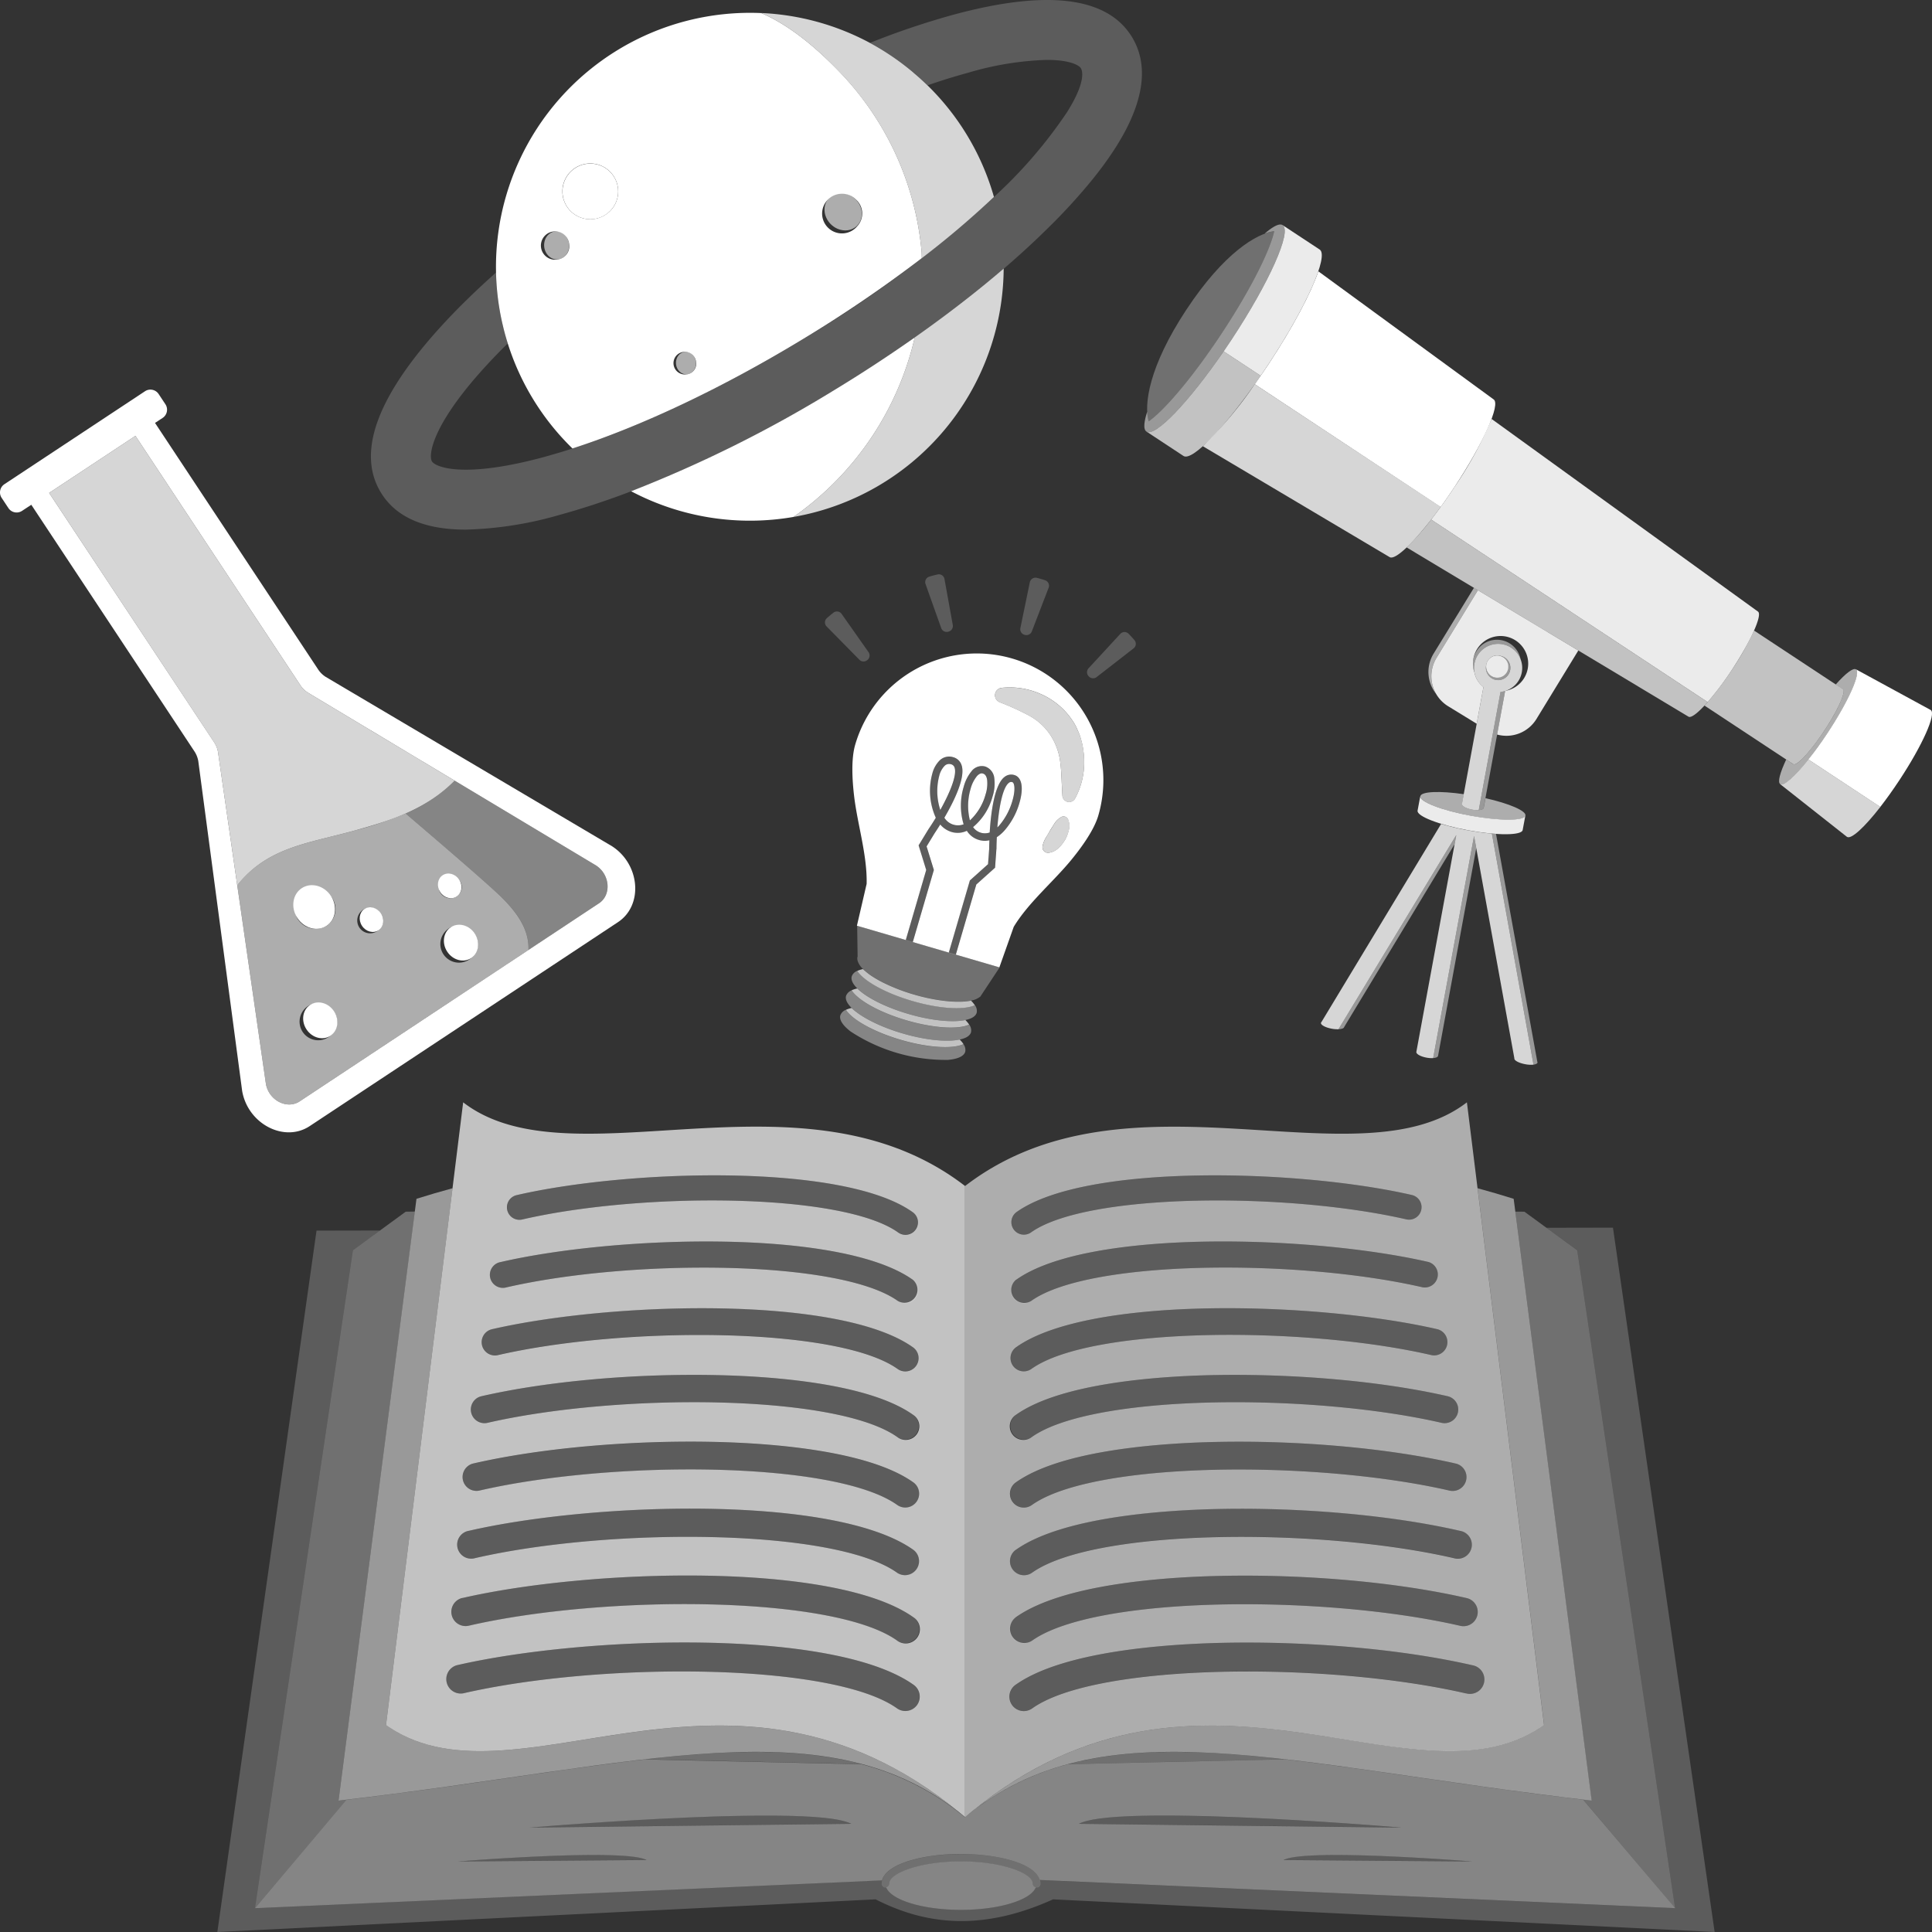 <svg viewBox="0 0 300 300" xmlns="http://www.w3.org/2000/svg"><rect x="0" y="0" width="300" height="300" fill="#333333" stroke="none"/><g fill="#fff"><path d="m 129.32 60.71 a 197.34 197.34 0 0 1 -31.32 15.57 39.51 39.51 0 0 0 25.21 3.99 46.89 46.89 0 0 0 18.83 -27.87 c -4.04 2.84 -8.29 5.63 -12.72 8.31 z"/><path d="m 78 139.45 c -1.71 -1.7 -8.13 -7.25 -15.02 -13.13 a 58.46 58.46 0 0 1 -7.77 2.61 c -7.35 2.04 -13.6 2.57 -18.37 8.52 l 4.45 30.85 c .45 2.56 3.27 4.02 5.24 2.72 l 35.53 -23.5 c .09 -2.7 -1.16 -5.18 -4.06 -8.07 z m -31.85 3.13 a 3.14 3.14 0 1 1 4.53 1.2 3.32 3.32 0 0 1 -4.53 -1.2 z m 5.12 18.27 a 2.89 2.89 0 1 1 .55 -3.8 2.73 2.73 0 0 1 -.55 3.8 z m 7.47 -16.39 a 1.99 1.99 0 1 1 .38 -2.63 1.88 1.88 0 0 1 -.38 2.63 z m 9.59 -5.91 a 1.78 1.78 0 1 1 2.56 .68 1.88 1.88 0 0 1 -2.57 -.68 z m 4.8 10.25 a 2.89 2.89 0 1 1 .55 -3.8 2.73 2.73 0 0 1 -.55 3.8 z" opacity=".6"/><path d="m 143.1 39.03 a 46.18 46.18 0 0 0 -13.03 -28.17 c -3.29 -3.38 -7.42 -6.92 -11.86 -8.83 a 39.45 39.45 0 0 0 -40.67 45.83 q .22 1.35 .54 2.68 c .01 .03 .01 .06 .02 .09 q .32 1.35 .74 2.68 a 39.24 39.24 0 0 0 9.94 16.22 c .04 .04 .08 .07 .11 .11 10.74 -3.47 23.19 -9.36 35.61 -16.88 a 203.3 203.3 0 0 0 18.64 -12.68 c -.01 -.35 -.01 -.7 -.04 -1.05 z m -56.44 1.25 a 2.2 2.2 0 1 1 1.72 -2.36 2.07 2.07 0 0 1 -1.72 2.36 z m 7.84 -7.3 a 4.33 4.33 0 1 1 .43 -6.1 4.33 4.33 0 0 1 -.43 6.11 z m 12.21 25.13 a 1.76 1.76 0 1 1 1.38 -1.89 1.66 1.66 0 0 1 -1.38 1.9 z m 26.44 -23.03 a 3.08 3.08 0 1 1 -.24 -4.1 2.91 2.91 0 0 1 .24 4.11 z"/><path d="m 157.19 102.26 a 19.66 19.66 0 0 0 -24.39 13.36 c -.65 2.21 -.48 5.44 -.16 8.11 .53 4.35 2.04 9.13 1.93 13.52 l -1.51 6.5 h .02 l 11.04 3.23 11.06 3.23 2.23 -6.29 c 2.27 -3.76 6.12 -6.97 8.9 -10.35 1.71 -2.08 3.58 -4.71 4.23 -6.92 a 19.66 19.66 0 0 0 -13.35 -24.39 z m -2.47 29.57 l -.21 2.91 -2.91 2.61 -3.18 10.88 -1.09 -.32 3.27 -11.19 2.82 -2.53 .18 -2.41 c 0 -.18 0 -.65 .03 -1.3 a 3.13 3.13 0 0 1 -1.62 -.05 3.31 3.31 0 0 1 -1.88 -1.42 3.35 3.35 0 0 1 -2.34 .19 3.7 3.7 0 0 1 -1.79 -1.17 c -.42 .68 -.75 1.17 -.87 1.35 l -1.25 2.05 1.13 3.66 -3.27 11.19 -1.09 -.32 3.17 -10.87 -1.18 -3.82 1.53 -2.51 c .36 -.53 .75 -1.13 1.14 -1.78 a 10.13 10.13 0 0 1 -.54 -6.86 4.41 4.41 0 0 1 1.14 -2.04 2.1 2.1 0 0 1 2.1 -.5 1.87 1.87 0 0 1 1.29 1.2 c .69 1.92 -1.2 5.7 -2.66 8.2 a 2.49 2.49 0 0 0 2.99 1.02 10.07 10.07 0 0 1 .01 -5.82 6.37 6.37 0 0 1 1.2 -2.4 2.01 2.01 0 0 1 2.12 -.76 2.13 2.13 0 0 1 1.44 1.88 6.59 6.59 0 0 1 -.28 2.8 9.37 9.37 0 0 1 -3.02 4.73 2.23 2.23 0 0 0 2.58 .84 c .18 -2.93 .71 -7.44 2.32 -8.64 a 1.66 1.66 0 0 1 1.51 -.28 c 1.17 .34 1.47 1.99 .79 4.32 a 11.21 11.21 0 0 1 -2.28 4.24 5.98 5.98 0 0 1 -1.24 1.09 c -.03 .65 -.05 1.28 -.05 1.84 z m 10.65 -1.41 a 5.58 5.58 0 0 1 -1.02 1.27 2.73 2.73 0 0 1 -1.5 .73 .87 .87 0 0 1 -.96 -1.05 l .03 -.13 a 4.27 4.27 0 0 1 .5 -1.2 c .21 -.33 .4 -.66 .59 -1 s .42 -.66 .63 -1.01 a 3.06 3.06 0 0 1 .89 -.99 l .19 -.13 a .76 .76 0 0 1 1.06 .2 .76 .76 0 0 1 .08 .15 2.62 2.62 0 0 1 .09 1.68 5.79 5.79 0 0 1 -.58 1.49 z m 2.98 -12.28 a 11.76 11.76 0 0 1 -1.42 5.86 1.05 1.05 0 0 1 -1.96 -.43 v -.06 c -.13 -1.85 -.12 -3.54 -.33 -5.13 a 9.88 9.88 0 0 0 -1.52 -4.22 9.15 9.15 0 0 0 -3.27 -3.01 39.64 39.64 0 0 0 -4.6 -2.1 l -.04 -.02 a 1.16 1.16 0 0 1 .32 -2.22 11.81 11.81 0 0 1 6.02 .93 11.4 11.4 0 0 1 5 4.17 7.72 7.72 0 0 1 .79 1.48 8.78 8.78 0 0 1 .56 1.56 9.59 9.59 0 0 1 .32 1.6 10.29 10.29 0 0 1 .13 1.59 z"/><path d="m 147.69 118.68 a .98 .98 0 0 0 -1.02 .25 3.36 3.36 0 0 0 -.82 1.52 9.38 9.38 0 0 0 .16 5.32 c 1.42 -2.55 2.64 -5.38 2.21 -6.6 a .74 .74 0 0 0 -.53 -.49 z"/><path d="m 157.19 121.45 a .53 .53 0 0 0 -.52 .1 c -1 .74 -1.56 3.92 -1.8 6.93 .11 -.1 .21 -.21 .3 -.31 a 10.2 10.2 0 0 0 2.03 -3.8 c .52 -1.75 .33 -2.82 -.01 -2.92 z"/><path d="m 153.28 121.08 c -.13 -.81 -.52 -.92 -.65 -.96 s -.46 -.13 -.95 .42 a 5.33 5.33 0 0 0 -.97 1.97 9.23 9.23 0 0 0 -.1 4.88 8.57 8.57 0 0 0 2.42 -4 5.57 5.57 0 0 0 .25 -2.31 z"/><path d="m 131.36 156.8 a 1.46 1.46 0 0 0 -.87 .85 c -.21 .71 .4 1.6 1.58 2.51 a 26.86 26.86 0 0 0 15.13 4.42 c 1.48 -.13 2.47 -.55 2.68 -1.26 a 1.46 1.46 0 0 0 -.28 -1.18 c -1.68 .78 -5.5 .57 -9.71 -.66 s -7.53 -3.12 -8.53 -4.68 z" opacity=".4"/><path d="m 132.24 156.52 a 4.2 4.2 0 0 0 -.88 .28 c 1 1.56 4.33 3.44 8.54 4.67 s 8.03 1.44 9.71 .66 a 4.15 4.15 0 0 0 -.59 -.71 c -1.94 .41 -5.24 .11 -8.83 -.94 s -6.53 -2.57 -7.95 -3.96 z" opacity=".7"/><path d="m 132.25 153.78 a 1.46 1.46 0 0 0 -.87 .85 c -.16 .55 .17 1.21 .87 1.89 1.41 1.39 4.36 2.91 7.95 3.96 s 6.89 1.35 8.83 .94 c .96 -.2 1.59 -.58 1.75 -1.13 a 1.46 1.46 0 0 0 -.28 -1.18 c -1.68 .78 -5.5 .57 -9.71 -.66 s -7.55 -3.11 -8.54 -4.67 z" opacity=".4"/><path d="m 133.12 153.49 a 4.16 4.16 0 0 0 -.88 .28 c 1 1.56 4.33 3.44 8.54 4.67 s 8.03 1.44 9.71 .66 a 4.19 4.19 0 0 0 -.59 -.71 c -1.94 .41 -5.24 .11 -8.83 -.94 s -6.53 -2.56 -7.95 -3.96 z" opacity=".7"/><path d="m 133.13 150.75 a 1.46 1.46 0 0 0 -.87 .85 c -.16 .55 .17 1.21 .87 1.89 1.41 1.39 4.36 2.91 7.95 3.96 s 6.89 1.35 8.83 .94 c .96 -.2 1.59 -.58 1.75 -1.13 a 1.46 1.46 0 0 0 -.28 -1.18 c -1.68 .78 -5.5 .57 -9.71 -.66 s -7.54 -3.11 -8.54 -4.67 z" opacity=".4"/><path d="m 146.8 155.43 c -.66 -.07 -1.36 -.18 -2.09 -.32 -.89 -.17 -1.81 -.39 -2.76 -.67 a 28.62 28.62 0 0 1 -4.79 -1.85 17.15 17.15 0 0 1 -1.83 -1.05 9.72 9.72 0 0 1 -1.05 -.81 c -.09 -.08 -.2 -.16 -.28 -.25 a 4.2 4.2 0 0 0 -.88 .28 c 1 1.56 4.33 3.44 8.54 4.67 s 8.03 1.44 9.71 .66 a 4.23 4.23 0 0 0 -.59 -.71 8.87 8.87 0 0 1 -1.46 .16 17.11 17.11 0 0 1 -2.52 -.11 z" opacity=".7"/><path d="m 144.14 146.98 l -11.04 -3.23 .07 4.78 c 0 .02 -.02 .03 -.02 .04 a 1.15 1.15 0 0 0 .03 .63 v .02 a 3.02 3.02 0 0 0 .83 1.25 c .08 .08 .19 .16 .28 .25 a 9.72 9.72 0 0 0 1.05 .81 17.15 17.15 0 0 0 1.83 1.05 28.62 28.62 0 0 0 4.79 1.85 c .95 .28 1.87 .5 2.76 .67 .73 .14 1.43 .25 2.09 .32 a 17.11 17.11 0 0 0 2.53 .11 8.87 8.87 0 0 0 1.46 -.16 3.09 3.09 0 0 0 1.39 -.6 l .02 .01 .07 -.11 .21 -.32 2.74 -4.14 h -.02 l -11.06 -3.23 z" opacity=".3"/><path d="m 158.3 124.68 c .68 -2.32 .38 -3.98 -.79 -4.32 a 1.66 1.66 0 0 0 -1.51 .28 c -1.61 1.2 -2.14 5.71 -2.32 8.64 a 2.23 2.23 0 0 1 -2.58 -.84 9.37 9.37 0 0 0 3.02 -4.73 6.59 6.59 0 0 0 .28 -2.8 2.13 2.13 0 0 0 -1.45 -1.87 2.01 2.01 0 0 0 -2.12 .76 6.37 6.37 0 0 0 -1.2 2.4 10.07 10.07 0 0 0 -.01 5.82 2.49 2.49 0 0 1 -2.99 -1.02 c 1.47 -2.5 3.35 -6.29 2.66 -8.2 a 1.87 1.87 0 0 0 -1.29 -1.2 2.1 2.1 0 0 0 -2.1 .5 4.41 4.41 0 0 0 -1.14 2.04 10.13 10.13 0 0 0 .54 6.86 c -.39 .65 -.78 1.25 -1.14 1.78 l -1.53 2.51 1.18 3.82 -3.17 10.87 1.09 .32 3.27 -11.19 -1.13 -3.66 1.25 -2.05 c .12 -.18 .45 -.66 .87 -1.35 a 3.7 3.7 0 0 0 1.78 1.18 3.35 3.35 0 0 0 2.34 -.19 3.31 3.31 0 0 0 1.88 1.42 3.13 3.13 0 0 0 1.62 .05 c -.02 .65 -.03 1.12 -.03 1.3 l -.18 2.41 -2.82 2.53 -3.27 11.19 1.09 .32 3.18 -10.88 2.91 -2.61 .21 -2.91 c 0 -.56 .02 -1.18 .05 -1.84 a 5.98 5.98 0 0 0 1.24 -1.07 11.21 11.21 0 0 0 2.31 -4.27 z m -12.28 1.09 a 9.38 9.38 0 0 1 -.16 -5.32 3.36 3.36 0 0 1 .82 -1.52 .98 .98 0 0 1 1.02 -.25 .74 .74 0 0 1 .54 .49 c .42 1.21 -.79 4.05 -2.22 6.6 z m 4.7 -3.25 a 5.33 5.33 0 0 1 .97 -1.97 c .49 -.56 .83 -.46 .95 -.42 s .52 .15 .65 .96 a 5.57 5.57 0 0 1 -.25 2.31 8.57 8.57 0 0 1 -2.42 4 9.23 9.23 0 0 1 .11 -4.89 z m 4.46 5.65 c -.09 .1 -.2 .21 -.3 .31 .24 -3 .8 -6.18 1.8 -6.93 a .53 .53 0 0 1 .52 -.1 c .34 .1 .53 1.16 .02 2.91 a 10.2 10.2 0 0 1 -2.04 3.81 z" opacity=".2"/><path d="m 167.34 113.4 a 7.72 7.72 0 0 0 -.79 -1.48 11.4 11.4 0 0 0 -5 -4.17 11.81 11.81 0 0 0 -6.02 -.93 1.16 1.16 0 0 0 -.32 2.22 l .04 .02 a 39.64 39.64 0 0 1 4.6 2.1 9.15 9.15 0 0 1 3.27 3.01 9.88 9.88 0 0 1 1.52 4.22 c .21 1.59 .21 3.28 .33 5.13 v .06 a 1.05 1.05 0 0 0 1.96 .43 11.76 11.76 0 0 0 1.42 -5.86 10.29 10.29 0 0 0 -.12 -1.59 9.59 9.59 0 0 0 -.32 -1.6 8.78 8.78 0 0 0 -.57 -1.56 z" opacity=".8"/><path d="m 165.79 127.11 a .76 .76 0 0 0 -1.06 -.2 l -.19 .13 a 3.06 3.06 0 0 0 -.89 .99 c -.21 .35 -.43 .68 -.63 1.01 s -.39 .67 -.59 1 a 4.27 4.27 0 0 0 -.5 1.2 l -.03 .13 a .87 .87 0 0 0 .96 1.05 2.73 2.73 0 0 0 1.5 -.73 5.58 5.58 0 0 0 1.02 -1.27 5.79 5.79 0 0 0 .59 -1.49 2.62 2.62 0 0 0 -.09 -1.68 .76 .76 0 0 0 -.09 -.14 z" opacity=".8"/><path d="m 146.15 97.53 a .9 .9 0 0 0 1.09 .56 l .04 -.01 a .9 .9 0 0 0 .67 -1.02 l -1.29 -7.15 a .89 .89 0 0 0 -1.08 -.71 c -.43 .1 -.86 .21 -1.28 .34 a .89 .89 0 0 0 -.58 1.16 z" opacity=".2"/><path d="m 159.08 98.57 l .04 .01 a .9 .9 0 0 0 1.1 -.53 l 2.61 -6.78 a .89 .89 0 0 0 -.55 -1.17 c -.42 -.14 -.84 -.26 -1.27 -.37 a .9 .9 0 0 0 -1.1 .69 l -1.47 7.12 a .9 .9 0 0 0 .64 1.03 z" opacity=".2"/><path d="m 128.35 97.27 l 5.1 5.18 a .9 .9 0 0 0 1.22 .05 l .03 -.02 a .9 .9 0 0 0 .17 -1.21 l -4.18 -5.94 a .89 .89 0 0 0 -1.28 -.19 q -.52 .41 -1.02 .85 a .89 .89 0 0 0 -.04 1.28 z" opacity=".2"/><path d="m 169.03 104.99 l .03 .03 a .9 .9 0 0 0 1.22 .12 l 5.74 -4.46 a .89 .89 0 0 0 .13 -1.29 c -.29 -.34 -.59 -.66 -.9 -.98 a .89 .89 0 0 0 -1.29 .02 l -4.93 5.34 a .9 .9 0 0 0 0 1.22 z" opacity=".2"/><path d="m 95.03 131.4 l -44.48 -26.31 a 3.95 3.95 0 0 1 -1.15 -1.14 l -25.33 -38.28 1.19 -.78 a 1.53 1.53 0 0 0 .43 -2.11 l -1.06 -1.6 a 1.53 1.53 0 0 0 -2.11 -.43 l -21.84 14.44 a 1.53 1.53 0 0 0 -.43 2.11 l 1.06 1.6 a 1.53 1.53 0 0 0 2.11 .43 l 1.44 -.95 25.33 38.29 a 3.96 3.96 0 0 1 .6 1.51 l 6.81 51.21 c .88 5.13 6.54 8.08 10.49 5.47 l 47.87 -31.67 c 3.95 -2.61 3.44 -8.97 -.93 -11.79 z m -2.03 8.87 l -46.47 30.75 c -1.97 1.3 -4.79 -.16 -5.24 -2.72 l -7.44 -51.55 a 3.95 3.95 0 0 0 -.6 -1.49 l -25.62 -38.72 13.4 -8.86 25.61 38.72 a 3.95 3.95 0 0 0 1.15 1.14 l 44.75 26.84 c 2.19 1.41 2.44 4.59 .46 5.89 z"/><path d="m 55.2 128.93 c 6.02 -1.67 11.12 -3.41 15.4 -7.71 l 21.94 13.16 -44.75 -26.84 a 3.95 3.95 0 0 1 -1.15 -1.14 l -25.61 -38.72 -13.4 8.86 25.62 38.73 a 3.95 3.95 0 0 1 .6 1.49 l 2.99 20.7 c 4.76 -5.96 11.01 -6.49 18.36 -8.53 z" opacity=".8"/><path d="m 93 140.27 c 1.98 -1.31 1.72 -4.49 -.46 -5.89 l -21.94 -13.16 a 24.02 24.02 0 0 1 -7.63 5.1 c 6.89 5.88 13.32 11.44 15.03 13.13 2.91 2.89 4.15 5.36 4.06 8.07 z" opacity=".4"/><ellipse cx="49.69" cy="158.46" rx="2.56" ry="2.87" transform="matrix(.834 -.552 .552 .834 -79.18 53.71)"/><ellipse cx="71.55" cy="146.4" rx="2.56" ry="2.87" transform="matrix(.834 -.552 .552 .834 -68.9 63.77)"/><ellipse cx="57.64" cy="142.81" rx="1.76" ry="1.98" transform="matrix(.834 -.552 .552 .834 -69.22 55.51)"/><ellipse cx="69.79" cy="137.58" rx="1.76" ry="1.98" transform="matrix(.834 -.552 .552 .834 -64.32 61.34)"/><ellipse cx="48.75" cy="140.86" rx="3.12" ry="3.5" transform="matrix(.834 -.552 .552 .834 -69.63 50.27)"/><path d="m 175.79 5.78 c -3.8 -6.28 -13.16 -7.45 -27.8 -3.48 a 122.3 122.3 0 0 0 -12.93 4.37 39.39 39.39 0 0 1 8.96 6.58 c 2.2 -.76 4.34 -1.42 6.4 -1.98 a 47.75 47.75 0 0 1 12.13 -1.97 c 3.47 0 4.98 .79 5.29 1.3 a 1.49 1.49 0 0 1 .16 .43 c .01 .05 .02 .1 .02 .16 a 2.38 2.38 0 0 1 .03 .38 c 0 .07 0 .14 -.01 .21 a 4.39 4.39 0 0 1 -.05 .46 c -.01 .07 -.02 .14 -.04 .22 q -.06 .3 -.16 .64 c -.01 .04 -.02 .08 -.03 .12 a 13.73 13.73 0 0 1 -.78 1.91 c -.02 .05 -.05 .1 -.07 .14 q -.23 .47 -.52 .97 l -.09 .16 c -.21 .37 -.44 .75 -.69 1.14 l -.03 .04 a 72.36 72.36 0 0 1 -11.26 13.02 176.52 176.52 0 0 1 -29.83 22.17 c -12.49 7.56 -25.02 13.48 -35.81 16.94 -.68 .22 -1.35 .43 -2.02 .63 -.18 .05 -.35 .1 -.53 .15 -.55 .16 -1.1 .32 -1.64 .47 -12.5 3.39 -16.87 1.58 -17.42 .68 s -.13 -5.62 8.67 -15.12 q 1.46 -1.58 3.1 -3.19 a 39.53 39.53 0 0 1 -1.82 -11.01 c -2.98 2.66 -5.71 5.3 -8.1 7.89 -10.3 11.14 -13.6 19.97 -9.79 26.25 2.33 3.85 6.75 5.78 13.2 5.78 a 57.2 57.2 0 0 0 14.6 -2.3 q 1.27 -.35 2.58 -.74 c .16 -.05 .31 -.1 .47 -.15 q 1.12 -.34 2.26 -.71 l .32 -.11 q 1.25 -.41 2.53 -.87 l .12 -.04 q 1.38 -.49 2.79 -1.03 h .01 a 197.43 197.43 0 0 0 31.33 -15.57 201.2 201.2 0 0 0 26.53 -19 q 2.78 -2.39 5.27 -4.76 l .33 -.32 q .99 -.95 1.93 -1.89 c .17 -.17 .35 -.35 .52 -.52 .72 -.73 1.42 -1.46 2.09 -2.19 q 1.93 -2.09 3.54 -4.07 t 2.88 -3.85 a 40.54 40.54 0 0 0 2.22 -3.63 c 3.12 -5.86 3.51 -10.78 1.14 -14.71 z" opacity=".2"/><path d="m 130.07 10.87 a 46.18 46.18 0 0 1 13.03 28.16 c .03 .35 .03 .7 .05 1.05 a 143.97 143.97 0 0 0 11.19 -9.5 39.24 39.24 0 0 0 -10.26 -17.27 l -.07 -.06 c -.63 -.61 -1.27 -1.2 -1.93 -1.76 -.11 -.09 -.21 -.18 -.32 -.28 a 39.34 39.34 0 0 0 -4.29 -3.14 l -.09 -.06 q -1.15 -.72 -2.33 -1.36 h .01 a 39.38 39.38 0 0 0 -16.85 -4.63 c 4.44 1.93 8.58 5.46 11.86 8.85 z" opacity=".8"/><path d="m 155.85 41.71 c -4.17 3.58 -8.83 7.18 -13.81 10.69 a 46.89 46.89 0 0 1 -18.83 27.87 39.39 39.39 0 0 0 32.64 -38.56 z" opacity=".8"/><ellipse cx="86.45" cy="38.11" opacity=".6" rx="1.94" ry="2.18" transform="matrix(.995 -.098 .098 .995 -3.32 8.66)"/><ellipse cx="106.54" cy="56.38" opacity=".6" rx="1.56" ry="1.75" transform="matrix(.995 -.098 .098 .995 -5.01 10.72)"/><ellipse cx="130.98" cy="32.92" opacity=".6" rx="2.73" ry="3.06" transform="matrix(.706 -.708 .708 .706 15.15 102.37)"/><path d="m 91.66 25.4 c 2.39 0 4.33 1.94 4.33 4.33 0 2.38 -1.94 4.32 -4.33 4.32 s -4.32 -1.94 -4.32 -4.32 c 0 -2.39 1.93 -4.33 4.32 -4.33 z"/><path d="m 220.54 123.63 c -.16 .85 3.37 2.22 7.88 3.04 s 8.29 .81 8.44 -.04 l -.42 2.26 c -.16 .85 -3.94 .87 -8.44 .04 s -8.03 -2.19 -7.88 -3.05 l .42 -2.26 z" opacity=".9"/><path d="m 280.81 117.93 l 11.17 7.37 c -2.45 3.15 -4.53 5.08 -5.18 4.65 l -10.38 -8.19 c .56 .36 2.3 -1.21 4.39 -3.83 z" opacity=".8"/><path d="m 278.46 118.67 c .53 .35 2.68 -1.98 4.81 -5.19 s 3.42 -6.11 2.89 -6.46 l -1.11 -.73 c 1.52 -1.71 2.7 -2.64 3.15 -2.35 .81 .54 -1.16 4.96 -4.41 9.88 s -6.54 8.48 -7.35 7.94 c -.45 -.29 -.05 -1.75 .92 -3.82 z" opacity=".6"/><path d="m 178.37 65.43 c 2.56 -1.81 6.98 -7.06 11.36 -13.7 s 7.47 -12.77 8.13 -15.83 a 6.58 6.58 0 0 0 -1.49 .38 c 1.32 -1.14 2.31 -1.65 2.8 -1.32 1.46 .96 -2.09 8.92 -7.93 17.77 s -11.76 15.24 -13.22 14.28 c -.49 -.32 -.41 -1.43 .12 -3.09 a 6.57 6.57 0 0 0 .23 1.51 z" opacity=".5"/><path d="m 233.72 107.29 l -3.34 18.16 c -.04 .19 -.33 .31 -.76 .34 l 3.38 -18.36 a 3.72 3.72 0 0 0 .72 -.14 z" opacity=".5"/><path d="m 228.95 103.04 a 3.74 3.74 0 1 1 4.05 4.4 l -3.38 18.35 a 4.12 4.12 0 0 1 -1.03 -.07 c -.93 -.17 -1.63 -.57 -1.58 -.89 l 3.34 -18.14 a 3.74 3.74 0 0 1 -1.4 -3.65 z m 1.81 .33 a 1.9 1.9 0 1 0 2.22 -1.53 c -.03 -.01 -.06 0 -.09 -.01 s -.06 -.02 -.09 -.03 a 1.72 1.72 0 0 0 -2 1.38 c -.01 .03 0 .06 -.01 .09 s -.03 .07 -.04 .1 z" opacity=".8"/><path d="m 226.13 129.67 l -.26 1.41 -17.15 28.4 c -.04 .2 -.38 .32 -.88 .34 z" opacity=".5"/><path d="m 229.23 131.71 l -5.93 32.25 c -.04 .19 -.33 .31 -.76 .34 l 6.35 -34.49 z" opacity=".5"/><path d="m 232.3 129.49 l 6.41 35.36 a .24 .24 0 0 1 .03 .15 c -.03 .16 -.27 .27 -.62 .32 l -6.46 -35.88 c .22 .02 .43 .04 .64 .05 z" opacity=".5"/><path d="m 205.2 158.69 l 18.58 -30.76 c .87 .27 1.85 .52 2.91 .75 .43 .09 .86 .18 1.31 .26 .32 .06 .63 .11 .94 .16 .96 .16 1.88 .27 2.72 .34 l 6.46 35.88 a 4.42 4.42 0 0 1 -1.28 -.07 c -.99 -.18 -1.75 -.59 -1.69 -.91 l -6.26 -34.53 -6.35 34.49 a 4.16 4.16 0 0 1 -1.03 -.07 c -.93 -.17 -1.63 -.57 -1.58 -.89 l 6.2 -33.67 -18.29 30.15 a 4.83 4.83 0 0 1 -1.03 -.08 c -.99 -.18 -1.75 -.59 -1.69 -.91 a .23 .23 0 0 1 .08 -.14 z" opacity=".8"/><path d="m 227.3 123.32 l -.28 1.51 c -.06 .32 .65 .72 1.58 .89 s 1.73 .05 1.79 -.27 l .28 -1.51 c 3.67 .83 6.33 1.96 6.2 2.7 -.16 .85 -3.94 .87 -8.44 .04 s -8.03 -2.19 -7.88 -3.04 c .12 -.75 3.02 -.86 6.75 -.32 z" opacity=".6"/><path d="m 233.3 100.04 a 3.74 3.74 0 0 0 -4.34 4.4 3.74 3.74 0 1 1 7.16 -2.05 3.74 3.74 0 0 0 -2.82 -2.35 z" opacity=".5"/><path d="m 232.17 105.19 a 1.72 1.72 0 0 0 .71 -3.36 c .03 0 .06 0 .09 .01 a 1.9 1.9 0 1 1 -2.22 1.53 c 0 -.03 .02 -.06 .03 -.09 a 1.71 1.71 0 0 0 1.39 1.91 z" opacity=".5"/><path d="m 230.78 103.28 c 0 -.03 0 -.06 .01 -.09 a 1.72 1.72 0 0 1 2 -1.38 c .03 .01 .06 .02 .09 .03 a 1.72 1.72 0 1 1 -2.1 1.45 z" opacity=".9"/><path d="m 229.49 91.65 l 15.59 9.36 -6.51 10.65 a 5.47 5.47 0 0 1 -6.1 2.4 l 1.25 -6.78 a 4.29 4.29 0 1 0 -4.77 -2.84 c -.02 -.08 -.03 -.16 -.04 -.25 a 3.75 3.75 0 0 0 1.44 2.49 l -1.05 5.7 -4.44 -2.72 a 5.47 5.47 0 0 1 -1.81 -7.49 z" opacity=".9"/><path d="m 228.87 91.28 l .62 .37 -6.44 10.52 a 5.46 5.46 0 0 0 -.06 5.57 5.46 5.46 0 0 1 -.39 -6.23 z" opacity=".6"/><path d="m 189.73 51.74 c -4.38 6.64 -8.8 11.89 -11.36 13.7 -.76 -2.6 0 -8.49 5.84 -17.34 s 10.96 -11.87 13.65 -12.19 c -.66 3.06 -3.75 9.19 -8.13 15.83 z" opacity=".3"/><path d="m 283.78 113.81 c 3.25 -4.92 5.22 -9.35 4.41 -9.88 l 11.61 6.32 c .9 .59 -1.29 5.48 -4.88 10.92 -1 1.51 -2 2.91 -2.95 4.13 l -11.17 -7.37 c .95 -1.19 1.97 -2.58 2.98 -4.12 z"/><path d="m 265.17 109.02 a 47.6 47.6 0 0 0 3.76 -5.01 44.31 44.31 0 0 0 3.44 -6.1 l 13.79 9.1 c .53 .35 -.76 3.24 -2.89 6.46 s -4.28 5.54 -4.81 5.19 l -13.79 -9.1 c .16 -.16 .33 -.34 .5 -.54 z" opacity=".7"/><path d="m 225.87 75.59 a 58.47 58.47 0 0 0 5.74 -10.54 l 41.36 29.91 c .74 .49 -1.07 4.54 -4.04 9.05 a 47.6 47.6 0 0 1 -3.76 5.01 l -42.94 -28.34 c 1.17 -1.5 2.41 -3.22 3.64 -5.09 z" opacity=".9"/><path d="m 222.23 80.68 l 42.93 28.34 c -1.43 1.63 -2.56 2.53 -2.98 2.26 l -43.75 -26.27 a 40.42 40.42 0 0 0 3.8 -4.33 z" opacity=".7"/><path d="m 194.84 59.66 l 28.87 19.05 c -3.68 5.07 -7.01 8.4 -7.94 7.79 l -28.99 -17.21 a 62.11 62.11 0 0 0 8.06 -9.63 z" opacity=".8"/><path d="m 196.99 56.53 c 3.78 -5.73 6.6 -11.08 7.72 -14.4 l 27.22 19.89 c 1.12 .74 -1.6 6.82 -6.06 13.58 -.72 1.1 -1.45 2.14 -2.16 3.13 l -28.87 -19.07 q 1.07 -1.5 2.15 -3.13 z"/><path d="m 191.24 52.73 c 5.84 -8.85 9.39 -16.8 7.93 -17.77 l 5.75 3.79 c 1.46 .96 -2.09 8.92 -7.93 17.77 q -.62 .93 -1.23 1.83 l -5.75 -3.79 q .61 -.89 1.23 -1.83 z" opacity=".9"/><path d="m 190.01 54.56 l 5.75 3.79 c -5.43 7.89 -10.64 13.35 -11.99 12.45 l -5.75 -3.79 c 1.36 .9 6.57 -4.57 11.99 -12.45 z" opacity=".7"/><path d="m 160.38 292.51 c 0 -1.64 -4.78 -3.47 -11.16 -3.47 s -11.16 1.83 -11.16 3.47 a .58 .58 0 0 1 -.46 .56 c .79 1.97 5.69 3.49 11.62 3.49 s 10.83 -1.52 11.62 -3.49 a .57 .57 0 0 1 -.46 -.56 z" fill-rule="evenodd" opacity=".4"/><path d="m 250.46 190.63 l -10.32 .02 4.77 3.48 15.2 102.17 -98.66 -4.38 a 2.08 2.08 0 0 1 .09 .59 .58 .58 0 0 1 -.58 .58 .57 .57 0 0 1 -.12 -.03 c -.79 1.97 -5.69 3.49 -11.62 3.49 s -10.83 -1.52 -11.62 -3.49 a .57 .57 0 0 1 -.12 .03 .58 .58 0 0 1 -.58 -.58 2.09 2.09 0 0 1 .07 -.54 l -97.38 4.33 15.21 -102.16 4.21 -3.07 -9.86 .02 -15.4 108.91 102.22 -5.07 c 7.97 4.08 16.73 4.89 27.55 0 l 102.73 5.07 z" fill-rule="evenodd" opacity=".2"/><path d="m 160.96 293.1 a .58 .58 0 0 1 -.58 -.58 c 0 -1.64 -4.78 -3.47 -11.16 -3.47 s -11.16 1.83 -11.16 3.47 a .58 .58 0 0 1 -1.16 0 c 0 -3.01 6.35 -4.63 12.33 -4.63 s 12.33 1.62 12.33 4.63 a .58 .58 0 0 1 -.6 .58 z" opacity=".3"/><g fill-rule="evenodd"><path d="m 132.17 283.19 l -49.95 .59 s 44.05 -3.77 49.95 -.59 z" opacity=".2"/><path d="m 100.39 288.81 l -29.33 .23 s 25.87 -2.11 29.33 -.23 z" opacity=".2"/><path d="m 167.53 283.19 l 49.95 .59 s -44.04 -3.77 -49.95 -.59 z" opacity=".2"/><path d="m 199.32 288.81 l 29.33 .23 s -25.87 -2.11 -29.33 -.23 z" opacity=".2"/><path d="m 245.83 279.45 c -18 -2.13 -33.21 -4.77 -46.3 -6.26 l -33.65 .75 a 41.71 41.71 0 0 0 -11.88 5.2 v -.01 c -.06 .04 -.12 .09 -.18 .13 -.47 .3 -.93 .63 -1.4 .96 -.2 .14 -.41 .28 -.61 .42 -.67 .49 -1.33 1 -1.98 1.54 a 41.36 41.36 0 0 0 -16.04 -8.23 l -33.65 -.75 c -13.09 1.49 -28.29 4.14 -46.3 6.26 l -14.25 16.84 97.37 -4.32 c .71 -2.67 6.65 -4.1 12.26 -4.1 .79 0 1.58 .04 2.37 .09 4.76 .34 9.2 1.69 9.87 3.95 l 98.66 4.38 z m -174.77 9.6 s 25.87 -2.11 29.33 -.23 z m 11.17 -5.26 s 44.04 -3.77 49.95 -.59 z m 135.25 0 l -49.95 -.59 c 5.91 -3.19 49.95 .58 49.95 .58 z m -18.16 5.03 c 3.46 -1.88 29.33 .23 29.33 .23 z" opacity=".4"/><path d="m 52.57 279.6 l 11.85 -91.47 -1.42 .02 -8.2 5.99 -15.21 102.16 14.28 -16.85 c -.43 .05 -.86 .1 -1.3 .15 z" opacity=".3"/><path d="m 100.17 273.18 l 33.65 .75 c -9.56 -2.55 -20.55 -2.23 -33.65 -.75 z" opacity=".3"/><path d="m 247.14 279.6 c -.44 -.05 -.87 -.1 -1.31 -.16 l 14.28 16.86 -15.2 -102.16 -8.2 -5.99 -1.41 -.01 z" opacity=".3"/><path d="m 199.53 273.18 c -13.1 -1.49 -24.09 -1.8 -33.65 .75 z" opacity=".3"/><path d="m 59.94 267.87 l 10.33 -83.36 c -1.87 .51 -3.74 1.05 -5.6 1.64 l -12.1 93.45 c 47.78 -5.53 76.02 -15.03 97.29 2.56 -36.21 -30.62 -69.59 .01 -89.92 -14.29 z" opacity=".5"/><path d="m 235.04 186.15 c -1.86 -.59 -3.73 -1.13 -5.6 -1.64 l 10.33 83.36 c -20.33 14.29 -53.7 -16.33 -89.91 14.29 21.26 -17.59 49.5 -8.09 97.29 -2.56 z" opacity=".5"/></g><path d="m 158.99 191.72 a 1.94 1.94 0 0 1 -1.13 -3.52 c 10.7 -7.62 44.06 -6.63 61.42 -2.63 a 1.94 1.94 0 0 1 -.87 3.78 c -18.48 -4.25 -49.63 -4.16 -58.3 2.01 a 1.92 1.92 0 0 1 -1.12 .36 z" opacity=".2"/><path d="m 158.99 202.37 a 2.02 2.02 0 0 1 -1.17 -3.66 c 11.15 -7.94 45.9 -6.91 64 -2.75 a 2.02 2.02 0 0 1 -.91 3.93 c -19.25 -4.43 -51.71 -4.33 -60.75 2.1 a 2.01 2.01 0 0 1 -1.17 .38 z" opacity=".2"/><path d="m 158.99 212.94 a 2.06 2.06 0 0 1 -1.2 -3.74 c 11.39 -8.11 46.9 -7.06 65.38 -2.81 a 2.06 2.06 0 0 1 -.93 4.02 c -19.67 -4.53 -52.83 -4.43 -62.06 2.15 a 2.06 2.06 0 0 1 -1.19 .38 z" opacity=".2"/><path d="m 158.99 223.54 a 2.12 2.12 0 0 1 -1.23 -3.84 c 6.93 -4.93 21.97 -5.98 30.31 -6.17 12.85 -.28 26.6 .94 36.8 3.29 a 2.12 2.12 0 0 1 -.95 4.13 c -20.19 -4.65 -54.23 -4.54 -63.7 2.2 a 2.11 2.11 0 0 1 -1.23 .39 z" opacity=".2"/><path d="m 158.99 234.1 a 2.16 2.16 0 0 1 -1.25 -3.91 c 7.05 -5.02 22.36 -6.09 30.86 -6.28 13.06 -.3 27.08 .96 37.46 3.35 a 2.15 2.15 0 1 1 -.97 4.2 c -20.55 -4.73 -55.21 -4.63 -64.85 2.24 a 2.14 2.14 0 0 1 -1.25 .4 z" opacity=".2"/><path d="m 158.99 244.61 a 2.18 2.18 0 0 1 -1.26 -3.95 c 7.12 -5.07 22.59 -6.15 31.17 -6.35 13.2 -.3 27.35 .97 37.84 3.39 a 2.18 2.18 0 1 1 -.98 4.24 c -20.76 -4.78 -55.77 -4.67 -65.51 2.27 a 2.17 2.17 0 0 1 -1.26 .4 z" opacity=".2"/><path d="m 158.99 255.16 a 2.21 2.21 0 0 1 -1.28 -4.01 c 7.23 -5.15 22.93 -6.25 31.64 -6.44 13.4 -.31 27.76 .98 38.41 3.44 a 2.21 2.21 0 1 1 -.99 4.31 c -21.07 -4.85 -56.61 -4.74 -66.5 2.3 a 2.2 2.2 0 0 1 -1.28 .4 z" opacity=".2"/><path d="m 158.99 265.69 a 2.24 2.24 0 0 1 -1.3 -4.06 c 7.33 -5.22 23.23 -6.33 32.05 -6.53 13.58 -.3 28.13 1 38.91 3.48 a 2.24 2.24 0 1 1 -1 4.36 c -21.35 -4.92 -57.35 -4.8 -67.36 2.33 a 2.22 2.22 0 0 1 -1.3 .42 z" opacity=".2"/><path d="m 140.57 191.72 a 1.92 1.92 0 0 1 -1.12 -.36 c -8.67 -6.17 -39.83 -6.27 -58.3 -2.01 a 1.94 1.94 0 1 1 -.87 -3.78 c 17.36 -4 50.72 -4.99 61.42 2.63 a 1.94 1.94 0 0 1 -1.13 3.52 z" opacity=".2"/><path d="m 140.57 202.37 a 2.01 2.01 0 0 1 -1.17 -.37 c -9.03 -6.43 -41.5 -6.53 -60.75 -2.1 a 2.02 2.02 0 1 1 -.91 -3.93 c 18.09 -4.17 52.84 -5.2 64 2.75 a 2.02 2.02 0 0 1 -1.17 3.66 z" opacity=".2"/><path d="m 140.57 212.94 a 2.05 2.05 0 0 1 -1.19 -.38 c -9.23 -6.57 -42.4 -6.67 -62.06 -2.15 a 2.06 2.06 0 0 1 -.93 -4.02 c 18.48 -4.26 53.99 -5.31 65.38 2.81 a 2.06 2.06 0 0 1 -1.2 3.74 z" opacity=".2"/><path d="m 140.57 223.54 a 2.11 2.11 0 0 1 -1.23 -.39 c -9.48 -6.75 -43.52 -6.85 -63.7 -2.2 a 2.12 2.12 0 0 1 -.95 -4.13 c 10.2 -2.35 23.95 -3.58 36.8 -3.29 8.35 .19 23.38 1.24 30.31 6.17 a 2.12 2.12 0 0 1 -1.23 3.84 z" opacity=".2"/><path d="m 140.57 234.1 a 2.15 2.15 0 0 1 -1.25 -.4 c -9.64 -6.87 -44.3 -6.98 -64.85 -2.24 a 2.15 2.15 0 1 1 -.97 -4.2 c 10.38 -2.39 24.39 -3.64 37.46 -3.35 8.5 .19 23.81 1.26 30.86 6.28 a 2.15 2.15 0 0 1 -1.25 3.91 z" opacity=".2"/><path d="m 140.57 244.61 a 2.17 2.17 0 0 1 -1.26 -.4 c -9.74 -6.94 -44.75 -7.04 -65.51 -2.27 a 2.18 2.18 0 1 1 -.98 -4.24 c 19.51 -4.49 56.99 -5.6 69.01 2.96 a 2.18 2.18 0 0 1 -1.26 3.95 z" opacity=".2"/><path d="m 140.57 255.16 a 2.2 2.2 0 0 1 -1.28 -.41 c -9.89 -7.04 -45.42 -7.15 -66.5 -2.3 a 2.21 2.21 0 1 1 -.99 -4.31 c 19.8 -4.56 57.84 -5.69 70.05 3 a 2.21 2.21 0 0 1 -1.28 4.01 z" opacity=".2"/><path d="m 140.57 265.69 a 2.23 2.23 0 0 1 -1.3 -.42 c -10.01 -7.13 -46.01 -7.24 -67.36 -2.33 a 2.24 2.24 0 0 1 -1 -4.36 c 20.06 -4.62 58.6 -5.76 70.96 3.05 a 2.24 2.24 0 0 1 -1.3 4.06 z" opacity=".2"/><g fill-rule="evenodd"><path d="m 71.92 171.17 l -11.98 96.7 c 20.33 14.29 53.7 -16.33 89.91 14.29 v -98 c -25.19 -19.4 -61.05 .01 -77.93 -12.99 z m 8.35 14.4 c 17.36 -4 50.72 -4.99 61.42 2.63 a 1.94 1.94 0 1 1 -2.25 3.16 c -8.67 -6.17 -39.83 -6.27 -58.3 -2.01 a 1.94 1.94 0 1 1 -.87 -3.78 z m -2.53 10.4 c 18.09 -4.17 52.84 -5.2 64 2.75 a 2.02 2.02 0 0 1 -2.34 3.28 c -9.03 -6.43 -41.5 -6.53 -60.75 -2.1 a 2.02 2.02 0 1 1 -.91 -3.93 z m -1.35 10.43 c 18.48 -4.26 53.99 -5.31 65.38 2.81 a 2.06 2.06 0 0 1 -2.39 3.36 c -9.23 -6.57 -42.4 -6.67 -62.06 -2.15 a 2.06 2.06 0 0 1 -.93 -4.02 z m -1.7 10.42 c 10.2 -2.35 23.95 -3.58 36.8 -3.29 8.35 .19 23.38 1.24 30.31 6.17 a 2.12 2.12 0 1 1 -2.46 3.45 c -9.48 -6.75 -43.52 -6.85 -63.7 -2.2 a 2.12 2.12 0 0 1 -.95 -4.13 z m -1.19 10.43 c 10.38 -2.39 24.39 -3.64 37.46 -3.35 8.5 .19 23.81 1.26 30.86 6.28 a 2.15 2.15 0 1 1 -2.5 3.51 c -9.64 -6.87 -44.3 -6.98 -64.85 -2.24 a 2.15 2.15 0 1 1 -.97 -4.2 z m -.68 10.45 c 19.51 -4.49 56.99 -5.6 69.01 2.96 a 2.18 2.18 0 0 1 -2.53 3.55 c -9.74 -6.94 -44.75 -7.04 -65.51 -2.27 a 2.18 2.18 0 1 1 -.98 -4.24 z m -1.02 10.44 c 19.8 -4.56 57.84 -5.69 70.05 3 a 2.21 2.21 0 1 1 -2.56 3.6 c -9.89 -7.04 -45.42 -7.15 -66.5 -2.3 a 2.21 2.21 0 1 1 -.99 -4.31 z m 70.6 16.61 a 2.24 2.24 0 0 1 -3.12 .52 c -10.01 -7.13 -46.01 -7.24 -67.36 -2.33 a 2.24 2.24 0 0 1 -1 -4.36 c 20.06 -4.62 58.6 -5.76 70.96 3.05 a 2.24 2.24 0 0 1 .52 3.12 z" opacity=".7"/><path d="m 227.78 171.17 c -16.88 13 -52.74 -6.4 -77.93 13 v 98 c 36.21 -30.63 69.58 0 89.91 -14.29 z m -69.92 17.03 c 10.7 -7.62 44.06 -6.63 61.42 -2.63 a 1.94 1.94 0 0 1 -.87 3.78 c -18.48 -4.25 -49.63 -4.16 -58.3 2.01 a 1.94 1.94 0 0 1 -2.7 -.45 1.94 1.94 0 0 1 .45 -2.71 z m -.05 10.51 c 11.15 -7.94 45.9 -6.91 64 -2.75 a 2.02 2.02 0 0 1 -.91 3.93 c -19.25 -4.43 -51.71 -4.33 -60.75 2.1 a 2.02 2.02 0 0 1 -2.34 -3.29 z m -.03 10.49 c 11.39 -8.11 46.9 -7.06 65.38 -2.81 a 2.06 2.06 0 0 1 -.93 4.02 c -19.67 -4.53 -52.83 -4.43 -62.06 2.15 a 2.06 2.06 0 0 1 -2.39 -3.36 z m -.03 10.5 c 6.93 -4.93 21.97 -5.98 30.31 -6.17 12.85 -.28 26.6 .94 36.8 3.29 a 2.12 2.12 0 0 1 -.95 4.13 c -20.19 -4.65 -54.23 -4.54 -63.7 2.2 a 2.12 2.12 0 1 1 -2.46 -3.45 z m -.02 10.49 c 7.05 -5.02 22.36 -6.09 30.86 -6.28 13.06 -.3 27.08 .96 37.46 3.35 a 2.15 2.15 0 1 1 -.97 4.2 c -20.55 -4.73 -55.21 -4.63 -64.85 2.24 a 2.15 2.15 0 0 1 -2.5 -3.51 z m -.01 10.48 c 7.12 -5.07 22.59 -6.15 31.17 -6.35 13.2 -.3 27.35 .97 37.84 3.39 a 2.18 2.18 0 1 1 -.98 4.24 c -20.76 -4.78 -55.77 -4.67 -65.51 2.27 a 2.18 2.18 0 0 1 -2.53 -3.55 z m -.02 10.48 c 7.23 -5.15 22.93 -6.25 31.64 -6.44 13.4 -.31 27.76 .98 38.41 3.44 a 2.21 2.21 0 1 1 -.99 4.31 c -21.07 -4.85 -56.61 -4.74 -66.5 2.3 a 2.21 2.21 0 0 1 -2.56 -3.6 z m 69.94 11.8 c -21.35 -4.92 -57.35 -4.8 -67.36 2.33 a 2.24 2.24 0 1 1 -2.6 -3.65 c 7.33 -5.22 23.23 -6.33 32.05 -6.53 13.58 -.3 28.13 1 38.91 3.48 a 2.24 2.24 0 1 1 -1 4.36 z" opacity=".6"/></g></g></svg>